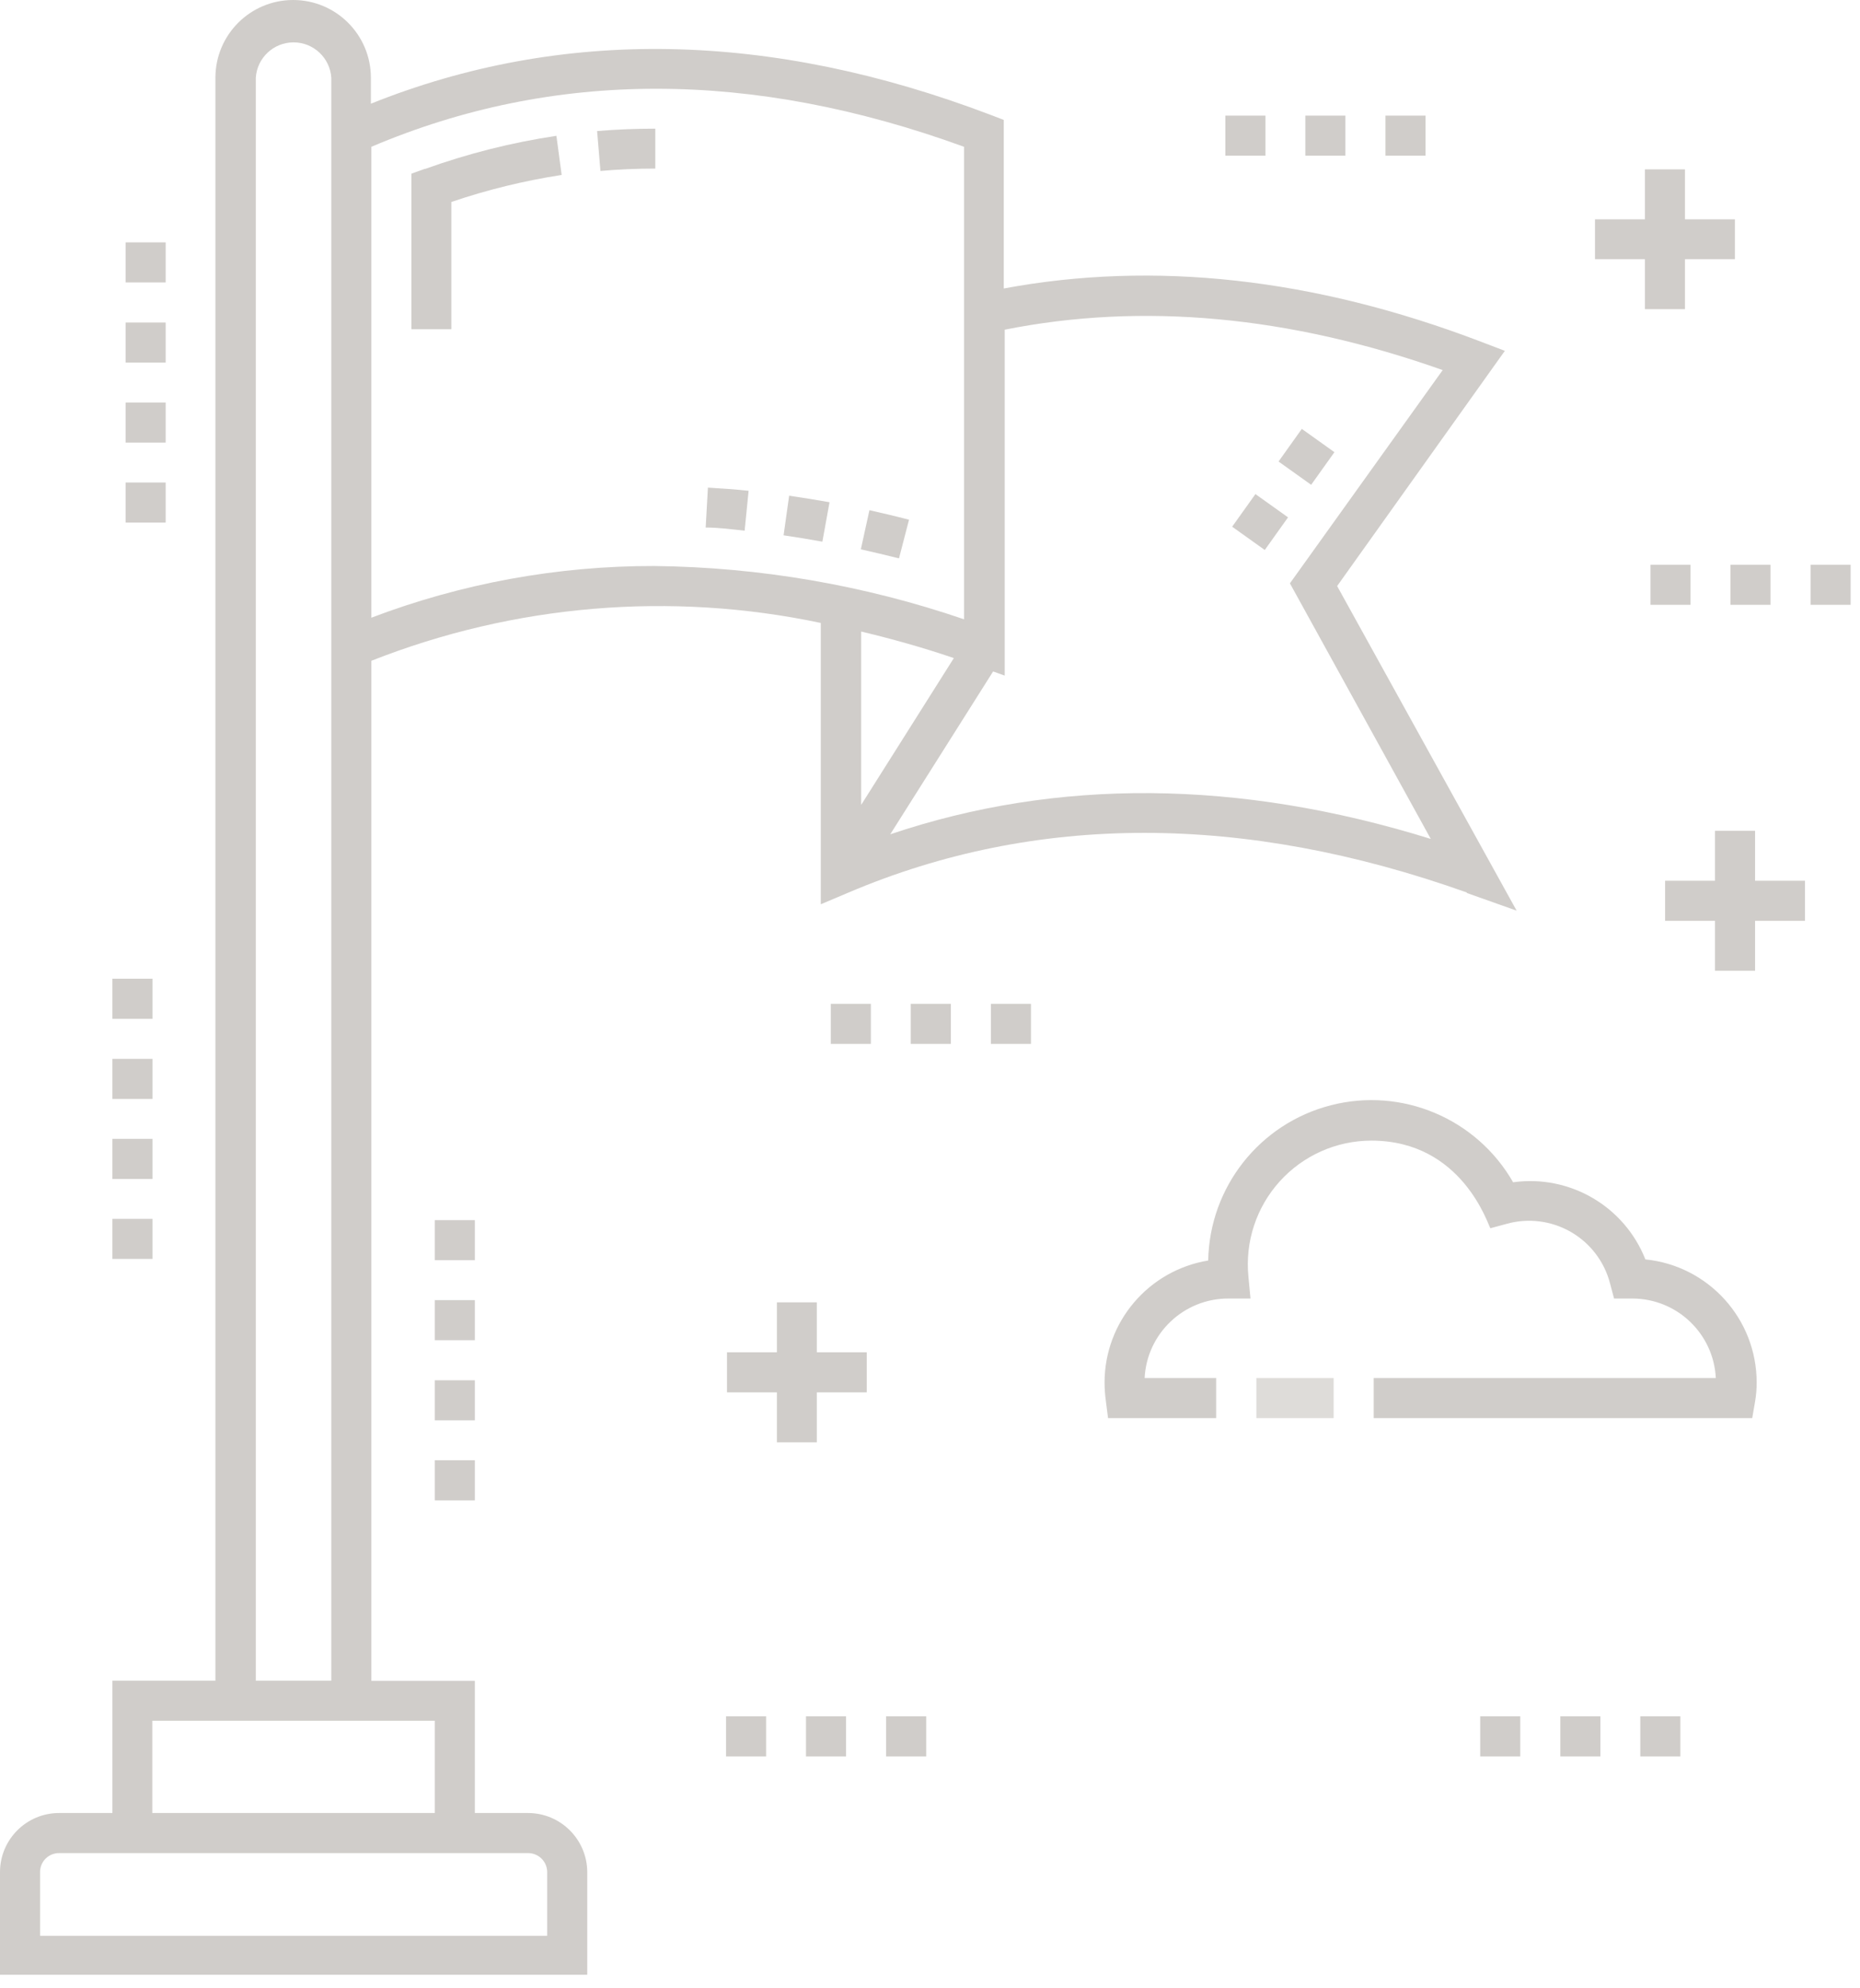 <?xml version="1.0" encoding="UTF-8"?>
<svg width="117px" height="125px" viewBox="0 0 117 125" version="1.1" xmlns="http://www.w3.org/2000/svg" xmlns:xlink="http://www.w3.org/1999/xlink">
    <!-- Generator: Sketch 56.3 (81716) - https://sketch.com -->
    <title>FHS-endeavour</title>
    <desc>Created with Sketch.</desc>
    <g id="Page-1" stroke="none" stroke-width="1" fill="none" fill-rule="evenodd" opacity="0.7">
        <g id="FHS-endeavour" fill="#BCB8B3" fill-rule="nonzero">
            <g id="Symbol">
                <g id="white-elements">
                    <path d="M54.15,34.54 C54.95,34.72 55.75,34.91 56.55,35.11 L57.18,32.68 C56.35,32.46 55.52,32.27 54.69,32.08 L54.15,34.54 Z" id="Path"></path>
                    <path d="M44.39,33.17 C45.2,33.17 46.02,33.28 46.84,33.37 L47.09,30.86 C46.24,30.77 45.38,30.71 44.53,30.66 L44.39,33.17 Z" id="Path"></path>
                    <path d="M49.29,33.66 C50.1,33.78 50.91,33.91 51.73,34.06 L52.18,31.58 C51.33,31.43 50.48,31.29 49.64,31.17 L49.29,33.66 Z" id="Path"></path>
                    <path d="M37.77,10.75 C38.91,10.65 40.07,10.6 41.22,10.6 L41.22,8.09 C40,8.09 38.76,8.14 37.56,8.24 L37.77,10.75 Z" id="Path"></path>
                    <path d="M26.71,10.62 L25.88,10.92 L25.88,20.7 L28.39,20.7 L28.39,12.7 C30.649,11.932 32.972,11.364 35.33,11 L35,8.54 C32.188,8.961 29.425,9.658 26.75,10.62" id="Path"></path>
                    <path d="M56,52.46 L62.47,42.22 L63.2,42.48 L63.2,20.73 C71.84,19.01 81.09,19.85 90.75,23.27 L81.14,36.68 L90,52.75 C77.92,49 66.49,48.92 56,52.46 L56,52.46 Z M60,41.38 L54.17,50.61 L54.17,39.71 C56.09,40.17 58.04,40.71 60,41.38 L60,41.38 Z M41.15,35.59 C35.071,35.579 29.042,36.68 23.36,38.84 L23.36,9.23 C34.82,4.36 47.29,4.37 60.64,9.23 L60.64,38.94 C54.363,36.793 47.784,35.662 41.15,35.59 L41.15,35.59 Z M16.09,105.68 L16.09,4.89 C16.171,3.638 17.21,2.664 18.465,2.664 C19.72,2.664 20.759,3.638 20.84,4.89 L20.84,105.68 L16.09,105.68 Z M27.35,114 L9.58,114 L9.58,108.2 L27.35,108.2 L27.35,114 Z M33.22,116.52 C33.538,116.52 33.843,116.646 34.069,116.871 C34.294,117.097 34.42,117.402 34.42,117.72 L34.42,121.72 L2.52,121.72 L2.52,117.72 C2.517,117.403 2.642,117.097 2.865,116.872 C3.088,116.647 3.393,116.52 3.71,116.52 L33.22,116.52 Z M92.27,56.15 L95.4,57.26 L84.11,36.85 L94.66,22.06 L93.14,21.48 C82.66,17.48 72.59,16.38 63.14,18.14 L63.14,7.54 L62.33,7.23 C48.44,1.94 35.33,1.71 23.33,6.52 L23.33,4.89 C23.33,2.189 21.141,0 18.44,0 C15.739,0 13.55,2.189 13.55,4.89 L13.55,105.68 L7.07,105.68 L7.07,114 L3.71,114 C1.663,114.005 0.005,115.663 0,117.71 L0,124.17 L36.94,124.17 L36.94,117.71 C36.929,115.662 35.268,114.005 33.22,114 L29.87,114 L29.87,105.69 L23.36,105.69 L23.36,41.55 C32.347,38.004 42.177,37.176 51.63,39.17 L51.63,56.86 L53.38,56.12 C65.15,51.12 78.23,51.12 92.27,56.12 L92.27,56.15 Z" id="Shape"></path>
                    <rect id="Rectangle" transform="translate(79.264, 32.825) rotate(-54.49) translate(-79.264, -32.825) " x="78.004" y="31.565" width="2.52" height="2.52"></rect>
                    <rect id="Rectangle" transform="translate(82.182, 28.726) rotate(-54.49) translate(-82.182, -28.726) " x="80.922" y="27.466" width="2.52" height="2.52"></rect>
                    <rect id="Rectangle" opacity="0.7" x="79.03" y="86.65" width="4.86" height="2.52"></rect>
                    <path d="M110.4,88.13 C110.468,87.734 110.502,87.332 110.5,86.93 C110.5,82.936 107.474,79.59 103.5,79.19 C102.178,75.847 98.74,73.843 95.18,74.34 C92.883,70.331 88.192,68.348 83.717,69.497 C79.241,70.645 76.083,74.64 76,79.26 C72.243,79.877 69.484,83.122 69.48,86.93 C69.481,87.311 69.508,87.692 69.56,88.07 L69.7,89.17 L76.5,89.17 L76.5,86.65 L72,86.65 C72.144,83.842 74.468,81.641 77.28,81.65 L78.66,81.65 L78.53,80.28 C78.31,78.094 79.024,75.916 80.497,74.286 C81.969,72.655 84.063,71.723 86.26,71.72 C92,71.72 93.61,77.06 93.75,77.23 L94.75,76.96 C96.114,76.573 97.576,76.753 98.805,77.459 C100.035,78.165 100.927,79.337 101.28,80.71 L101.53,81.65 L102.7,81.65 C105.495,81.663 107.792,83.859 107.93,86.65 L86.41,86.65 L86.41,89.17 L110.22,89.17 L110.4,88.13 Z" id="Path"></path>
                </g>
                <g id="grey-elements" transform="translate(7.07, 7.27)">
                    <rect id="Rectangle" x="0.83" y="13.01" width="2.52" height="2.52"></rect>
                    <rect id="Rectangle" x="0.83" y="18.04" width="2.52" height="2.52"></rect>
                    <rect id="Rectangle" x="0.83" y="7.97" width="2.52" height="2.52"></rect>
                    <rect id="Rectangle" x="0.83" y="23.07" width="2.52" height="2.52"></rect>
                    <rect id="Rectangle" x="20.28" y="84.55" width="2.52" height="2.52"></rect>
                    <rect id="Rectangle" x="20.28" y="69.45" width="2.52" height="2.52"></rect>
                    <rect id="Rectangle" x="20.28" y="74.48" width="2.52" height="2.52"></rect>
                    <rect id="Rectangle" x="20.28" y="79.52" width="2.52" height="2.52"></rect>
                    <rect id="Rectangle" x="-2.22044605e-16" y="69.37" width="2.52" height="2.52"></rect>
                    <rect id="Rectangle" x="-2.22044605e-16" y="64.34" width="2.52" height="2.52"></rect>
                    <rect id="Rectangle" x="-2.22044605e-16" y="54.27" width="2.52" height="2.52"></rect>
                    <rect id="Rectangle" x="-2.22044605e-16" y="59.31" width="2.52" height="2.52"></rect>
                    <rect id="Rectangle" x="75.04" y="-2.22044605e-16" width="2.52" height="2.52"></rect>
                    <rect id="Rectangle" x="80.08" y="-2.22044605e-16" width="2.52" height="2.52"></rect>
                    <rect id="Rectangle" x="70.01" y="-2.22044605e-16" width="2.52" height="2.52"></rect>
                    <rect id="Rectangle" x="96.75" y="28.24" width="2.52" height="2.52"></rect>
                    <rect id="Rectangle" x="106.82" y="28.24" width="2.52" height="2.52"></rect>
                    <rect id="Rectangle" x="101.78" y="28.24" width="2.52" height="2.52"></rect>
                    <rect id="Rectangle" x="55.26" y="55.85" width="2.52" height="2.52"></rect>
                    <rect id="Rectangle" x="50.22" y="55.85" width="2.52" height="2.52"></rect>
                    <rect id="Rectangle" x="45.19" y="55.85" width="2.52" height="2.52"></rect>
                    <rect id="Rectangle" x="48.67" y="100.65" width="2.52" height="2.52"></rect>
                    <rect id="Rectangle" x="43.63" y="100.65" width="2.52" height="2.52"></rect>
                    <rect id="Rectangle" x="38.6" y="100.65" width="2.52" height="2.52"></rect>
                    <rect id="Rectangle" x="86.04" y="100.65" width="2.52" height="2.52"></rect>
                    <rect id="Rectangle" x="91.08" y="100.65" width="2.52" height="2.52"></rect>
                    <rect id="Rectangle" x="96.11" y="100.65" width="2.52" height="2.52"></rect>
                </g>
                <g id="red-elements" transform="translate(45.73, 10.65)">
                    <polygon id="Path" points="67.81 44.73 64.67 44.73 64.67 41.59 62.15 41.59 62.15 44.73 59.01 44.73 59.01 47.25 62.15 47.25 62.15 50.39 64.67 50.39 64.67 47.25 67.81 47.25"></polygon>
                    <polygon id="Path" points="8.79 74.38 5.65 74.38 5.65 71.24 3.14 71.24 3.14 74.38 0 74.38 0 76.9 3.14 76.9 3.14 80.04 5.65 80.04 5.65 76.9 8.79 76.9"></polygon>
                    <polygon id="Path" points="57.74 8.8817842e-16 57.74 3.14 54.6 3.14 54.6 5.65 57.74 5.65 57.74 8.79 60.26 8.79 60.26 5.65 63.4 5.65 63.4 3.14 60.26 3.14 60.26 8.8817842e-16"></polygon>
                </g>
            </g>
        </g>
    </g>
</svg>